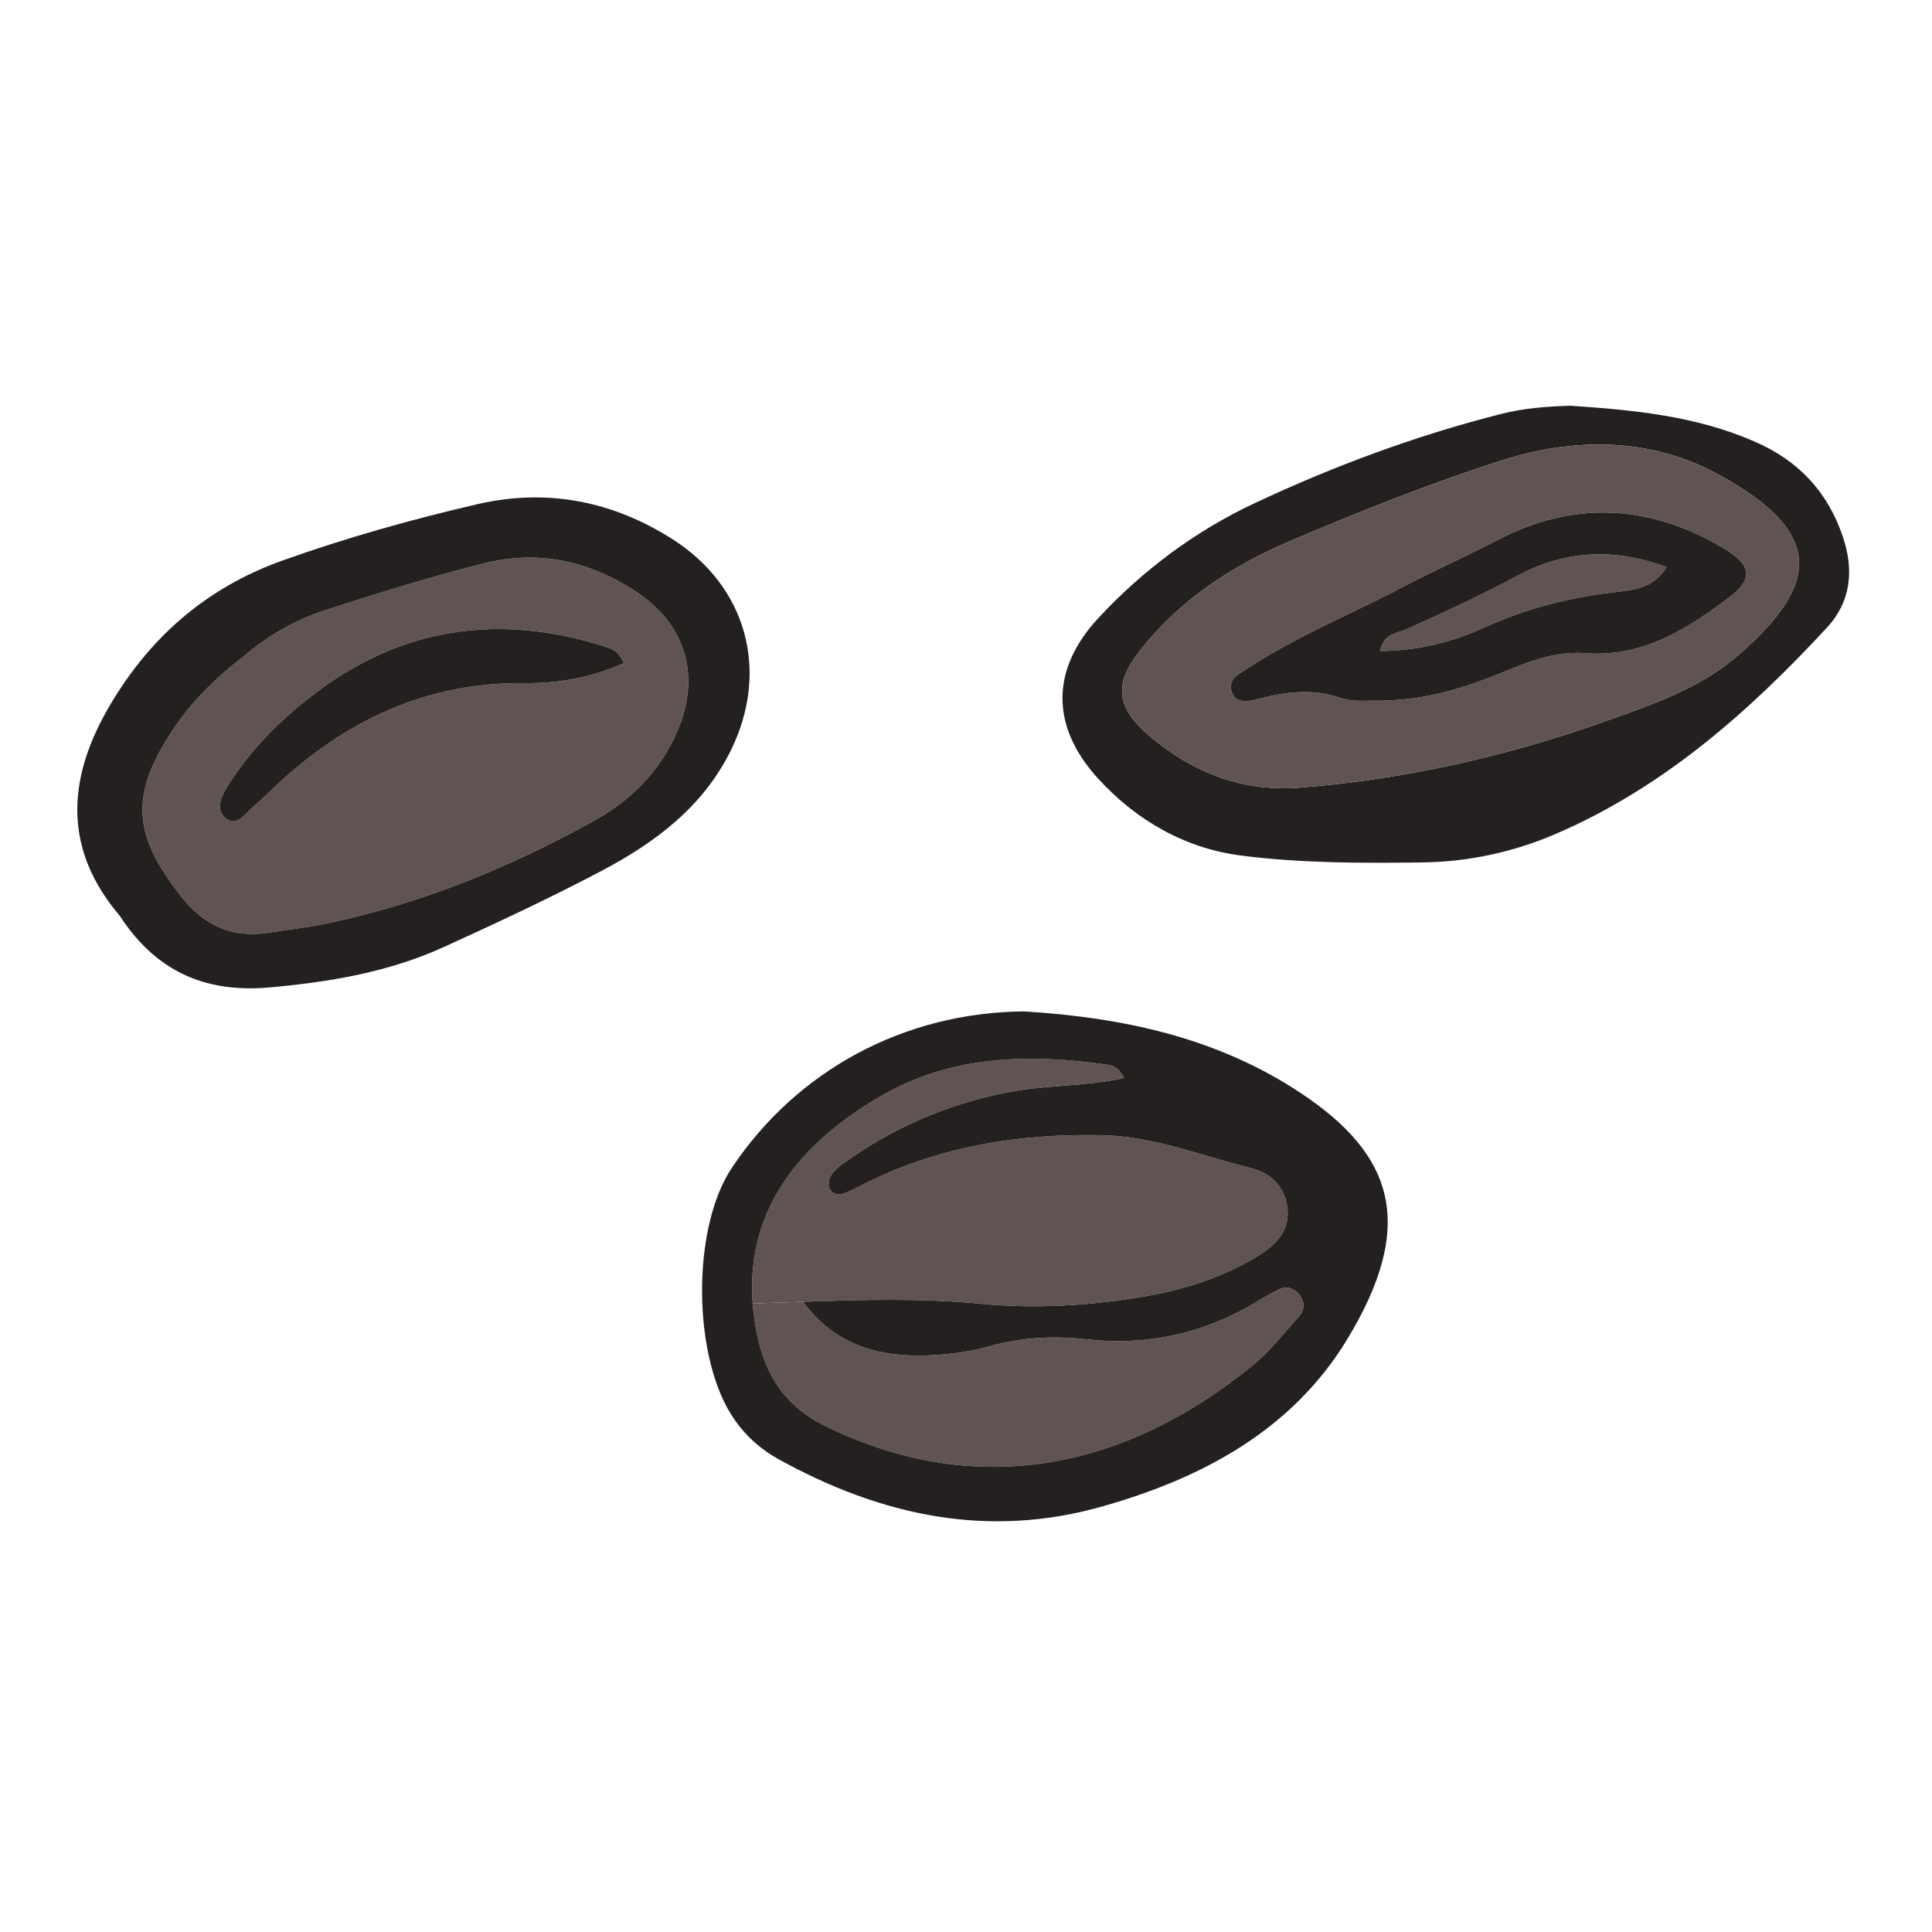 <?xml version="1.0" encoding="UTF-8"?>
<svg xmlns="http://www.w3.org/2000/svg" width="100" height="100" viewBox="0 0 100 100" fill="none">
  <path d="M56.868 31.97C59.178 29.49 61.898 27.47 64.928 26.05C69.038 24.12 73.298 22.54 77.718 21.42C78.898 21.12 80.078 21.04 81.278 21C84.538 21.22 87.768 21.52 90.828 22.86C93.088 23.84 94.608 25.46 95.388 27.79C95.968 29.5 95.808 31.15 94.558 32.49C90.518 36.85 86.118 40.74 80.578 43.14C78.338 44.11 75.998 44.61 73.608 44.64C70.498 44.68 67.368 44.68 64.288 44.29C61.398 43.93 58.858 42.51 56.838 40.3C54.378 37.6 54.368 34.66 56.868 31.97ZM59.008 33.67C57.648 35.4 57.768 36.59 59.428 38.03C61.618 39.92 64.158 40.96 67.128 40.78C72.648 40.36 77.998 39.15 83.208 37.29C85.608 36.43 88.028 35.61 90.008 33.88C94.218 30.21 94.398 27.57 89.018 24.6C85.428 22.61 81.438 22.63 77.608 23.87C73.898 25.07 70.248 26.52 66.658 28.06C63.708 29.32 61.028 31.1 59.008 33.67Z" fill="#242020"></path>
  <path d="M72.778 32.58C74.738 31.7 76.678 30.8 78.578 29.78C80.998 28.49 83.538 28.35 86.258 29.35C85.628 30.4 84.658 30.53 83.748 30.63C81.358 30.9 79.088 31.45 76.878 32.46C75.238 33.21 73.448 33.68 71.428 33.7C71.628 32.76 72.318 32.79 72.778 32.58Z" fill="#605452"></path>
  <path d="M77.608 23.87C81.438 22.63 85.428 22.61 89.018 24.6C94.398 27.57 94.218 30.21 90.008 33.88C88.028 35.61 85.608 36.43 83.208 37.29C77.998 39.15 72.648 40.36 67.128 40.78C64.158 40.96 61.618 39.92 59.428 38.03C57.768 36.59 57.648 35.4 59.008 33.67C61.028 31.1 63.708 29.32 66.658 28.06C70.248 26.52 73.898 25.07 77.608 23.87ZM63.728 35.72C63.918 36.48 64.628 36.3 65.118 36.18C66.528 35.82 67.898 35.62 69.338 36.11C69.998 36.34 70.758 36.26 70.918 36.27C73.928 36.33 76.168 35.47 78.368 34.56C79.578 34.07 80.778 33.71 82.078 33.81C84.998 34.03 87.298 32.58 89.478 30.94C90.758 29.98 90.678 29.27 89.278 28.42C85.428 26.1 81.458 25.87 77.458 27.98C75.898 28.79 74.298 29.5 72.748 30.31C70.008 31.76 67.108 32.92 64.508 34.64C64.108 34.89 63.588 35.16 63.728 35.72Z" fill="#605452"></path>
  <path d="M71.428 33.7C73.448 33.68 75.238 33.21 76.878 32.46C79.088 31.45 81.358 30.9 83.748 30.63C84.658 30.53 85.628 30.4 86.258 29.35C83.538 28.35 80.998 28.49 78.578 29.78C76.678 30.8 74.738 31.7 72.778 32.58C72.318 32.79 71.628 32.76 71.428 33.7ZM69.338 36.11C67.898 35.62 66.528 35.82 65.118 36.18C64.628 36.3 63.918 36.48 63.728 35.72C63.588 35.16 64.108 34.89 64.508 34.64C67.108 32.92 70.008 31.76 72.748 30.31C74.298 29.5 75.898 28.79 77.458 27.98C81.458 25.87 85.428 26.1 89.278 28.42C90.678 29.27 90.758 29.98 89.478 30.94C87.298 32.58 84.998 34.03 82.078 33.81C80.778 33.71 79.578 34.07 78.368 34.56C76.168 35.47 73.928 36.33 70.918 36.27C70.758 36.26 69.998 36.34 69.338 36.11Z" fill="#242020"></path>
  <path d="M41.568 67.38C43.208 69.63 45.538 70.28 48.148 70.15C49.188 70.1 50.238 69.96 51.228 69.68C52.878 69.22 54.538 69.13 56.208 69.32C59.428 69.68 62.398 69 65.148 67.32C65.488 67.11 65.838 66.92 66.198 66.74C66.618 66.53 66.978 66.69 67.248 67.01C67.538 67.35 67.538 67.79 67.258 68.11C66.458 69 65.708 69.97 64.788 70.71C58.058 76.18 50.388 77.57 42.718 73.81C40.378 72.65 39.418 70.82 39.058 68.34C39.018 68.05 38.978 67.75 38.958 67.47L41.568 67.38Z" fill="#605452"></path>
  <path d="M38.958 67.47C38.558 62.17 41.958 58.82 45.688 56.68C49.308 54.61 53.298 54.54 57.328 55.11C57.638 55.15 57.938 55.29 58.178 55.8C56.178 56.24 54.158 56.15 52.198 56.53C49.078 57.13 46.268 58.35 43.698 60.18C43.438 60.36 43.188 60.57 43.018 60.83C42.908 61 42.848 61.3 42.918 61.48C43.058 61.82 43.398 61.87 43.718 61.76C44.018 61.65 44.298 61.5 44.588 61.35C48.518 59.34 52.728 58.66 57.098 58.76C59.758 58.83 62.238 59.84 64.778 60.47C65.728 60.7 66.478 61.39 66.628 62.47C66.798 63.68 66.058 64.42 65.138 64.99C63.288 66.13 61.238 66.77 59.098 67.13C56.318 67.59 53.518 67.75 50.738 67.48C47.718 67.19 44.698 67.27 41.568 67.38L38.958 67.47Z" fill="#605452"></path>
  <path d="M37.878 60.45C41.248 55.4 46.798 52.4 53.008 52.35C58.028 52.66 62.978 53.67 67.378 56.61C72.108 59.77 73.358 63.37 69.708 69.36C66.868 74.01 62.278 76.48 57.138 77.95C51.168 79.67 45.618 78.46 40.318 75.54C39.408 75.04 38.618 74.35 38.018 73.48C35.838 70.37 35.768 63.61 37.878 60.45ZM45.688 56.68C41.958 58.82 38.558 62.17 38.958 67.47C38.978 67.75 39.018 68.05 39.058 68.34C39.418 70.82 40.378 72.65 42.718 73.81C50.388 77.57 58.058 76.18 64.788 70.71C65.708 69.97 66.458 69 67.258 68.11C67.538 67.79 67.538 67.35 67.248 67.01C66.978 66.69 66.618 66.53 66.198 66.74C65.838 66.92 65.488 67.11 65.148 67.32C62.398 69 59.428 69.68 56.208 69.32C54.538 69.13 52.878 69.22 51.228 69.68C50.238 69.96 49.188 70.1 48.148 70.15C45.538 70.28 43.208 69.63 41.568 67.38C44.698 67.27 47.718 67.19 50.738 67.48C53.518 67.75 56.318 67.59 59.098 67.13C61.238 66.77 63.288 66.13 65.138 64.99C66.058 64.42 66.798 63.68 66.628 62.47C66.478 61.39 65.728 60.7 64.778 60.47C62.238 59.84 59.758 58.83 57.098 58.76C52.728 58.66 48.518 59.34 44.588 61.35C44.298 61.5 44.018 61.65 43.718 61.76C43.398 61.87 43.058 61.82 42.918 61.48C42.848 61.3 42.908 61 43.018 60.83C43.188 60.57 43.438 60.36 43.698 60.18C46.268 58.35 49.078 57.13 52.198 56.53C54.158 56.15 56.178 56.24 58.178 55.8C57.938 55.29 57.638 55.15 57.328 55.11C53.298 54.54 49.308 54.61 45.688 56.68Z" fill="#242020"></path>
  <path d="M11.618 42.29C12.268 42.9 12.718 42.06 13.178 41.69C13.548 41.39 13.878 41.05 14.228 40.72C17.848 37.31 22.038 35.31 27.118 35.36C28.848 35.38 30.568 35.09 32.298 34.32C32.028 33.75 31.748 33.61 31.438 33.51C25.888 31.7 20.728 32.44 16.108 36.04C14.478 37.3 12.998 38.78 11.878 40.54C11.528 41.07 11.108 41.82 11.618 42.29ZM13.878 48.28C11.958 48.57 10.508 47.87 9.318 46.33C6.878 43.19 6.728 41.16 8.898 37.85C9.868 36.36 11.108 35.13 12.678 33.92C13.798 32.95 15.258 32.1 16.848 31.58C19.578 30.7 22.318 29.84 25.098 29.15C27.858 28.46 30.478 29.03 32.868 30.59C35.508 32.31 36.298 34.97 35.048 37.87C34.148 39.93 32.658 41.43 30.718 42.5C26.298 44.94 21.668 46.83 16.708 47.84C15.778 48.03 14.818 48.13 13.878 48.28Z" fill="#605452"></path>
  <path d="M9.318 46.33C10.508 47.87 11.958 48.57 13.878 48.28C14.818 48.13 15.778 48.03 16.708 47.84C21.668 46.83 26.298 44.94 30.718 42.5C32.658 41.43 34.148 39.93 35.048 37.87C36.298 34.97 35.508 32.31 32.868 30.59C30.478 29.03 27.858 28.46 25.098 29.15C22.318 29.84 19.578 30.7 16.848 31.58C15.258 32.1 13.798 32.95 12.678 33.92C11.108 35.13 9.868 36.36 8.898 37.85C6.728 41.16 6.878 43.19 9.318 46.33ZM13.938 51.11C10.528 51.41 8.028 50.21 6.198 47.4C3.318 44.02 3.448 40.44 5.548 36.75C7.638 33.08 10.618 30.44 14.628 29.01C17.938 27.83 21.318 26.88 24.738 26.09C28.318 25.27 31.708 25.93 34.828 27.92C38.648 30.37 39.838 34.71 37.848 38.8C36.408 41.75 33.928 43.6 31.148 45.07C28.478 46.48 25.728 47.76 22.968 49.02C20.108 50.32 17.068 50.83 13.938 51.11Z" fill="#242020"></path>
  <path d="M14.228 40.72C13.878 41.05 13.548 41.39 13.178 41.69C12.718 42.06 12.268 42.9 11.618 42.29C11.108 41.82 11.528 41.07 11.878 40.54C12.998 38.78 14.478 37.3 16.108 36.04C20.728 32.44 25.888 31.7 31.438 33.51C31.748 33.61 32.028 33.75 32.298 34.32C30.568 35.09 28.848 35.38 27.118 35.36C22.038 35.31 17.848 37.31 14.228 40.72Z" fill="#242020"></path>
</svg>
